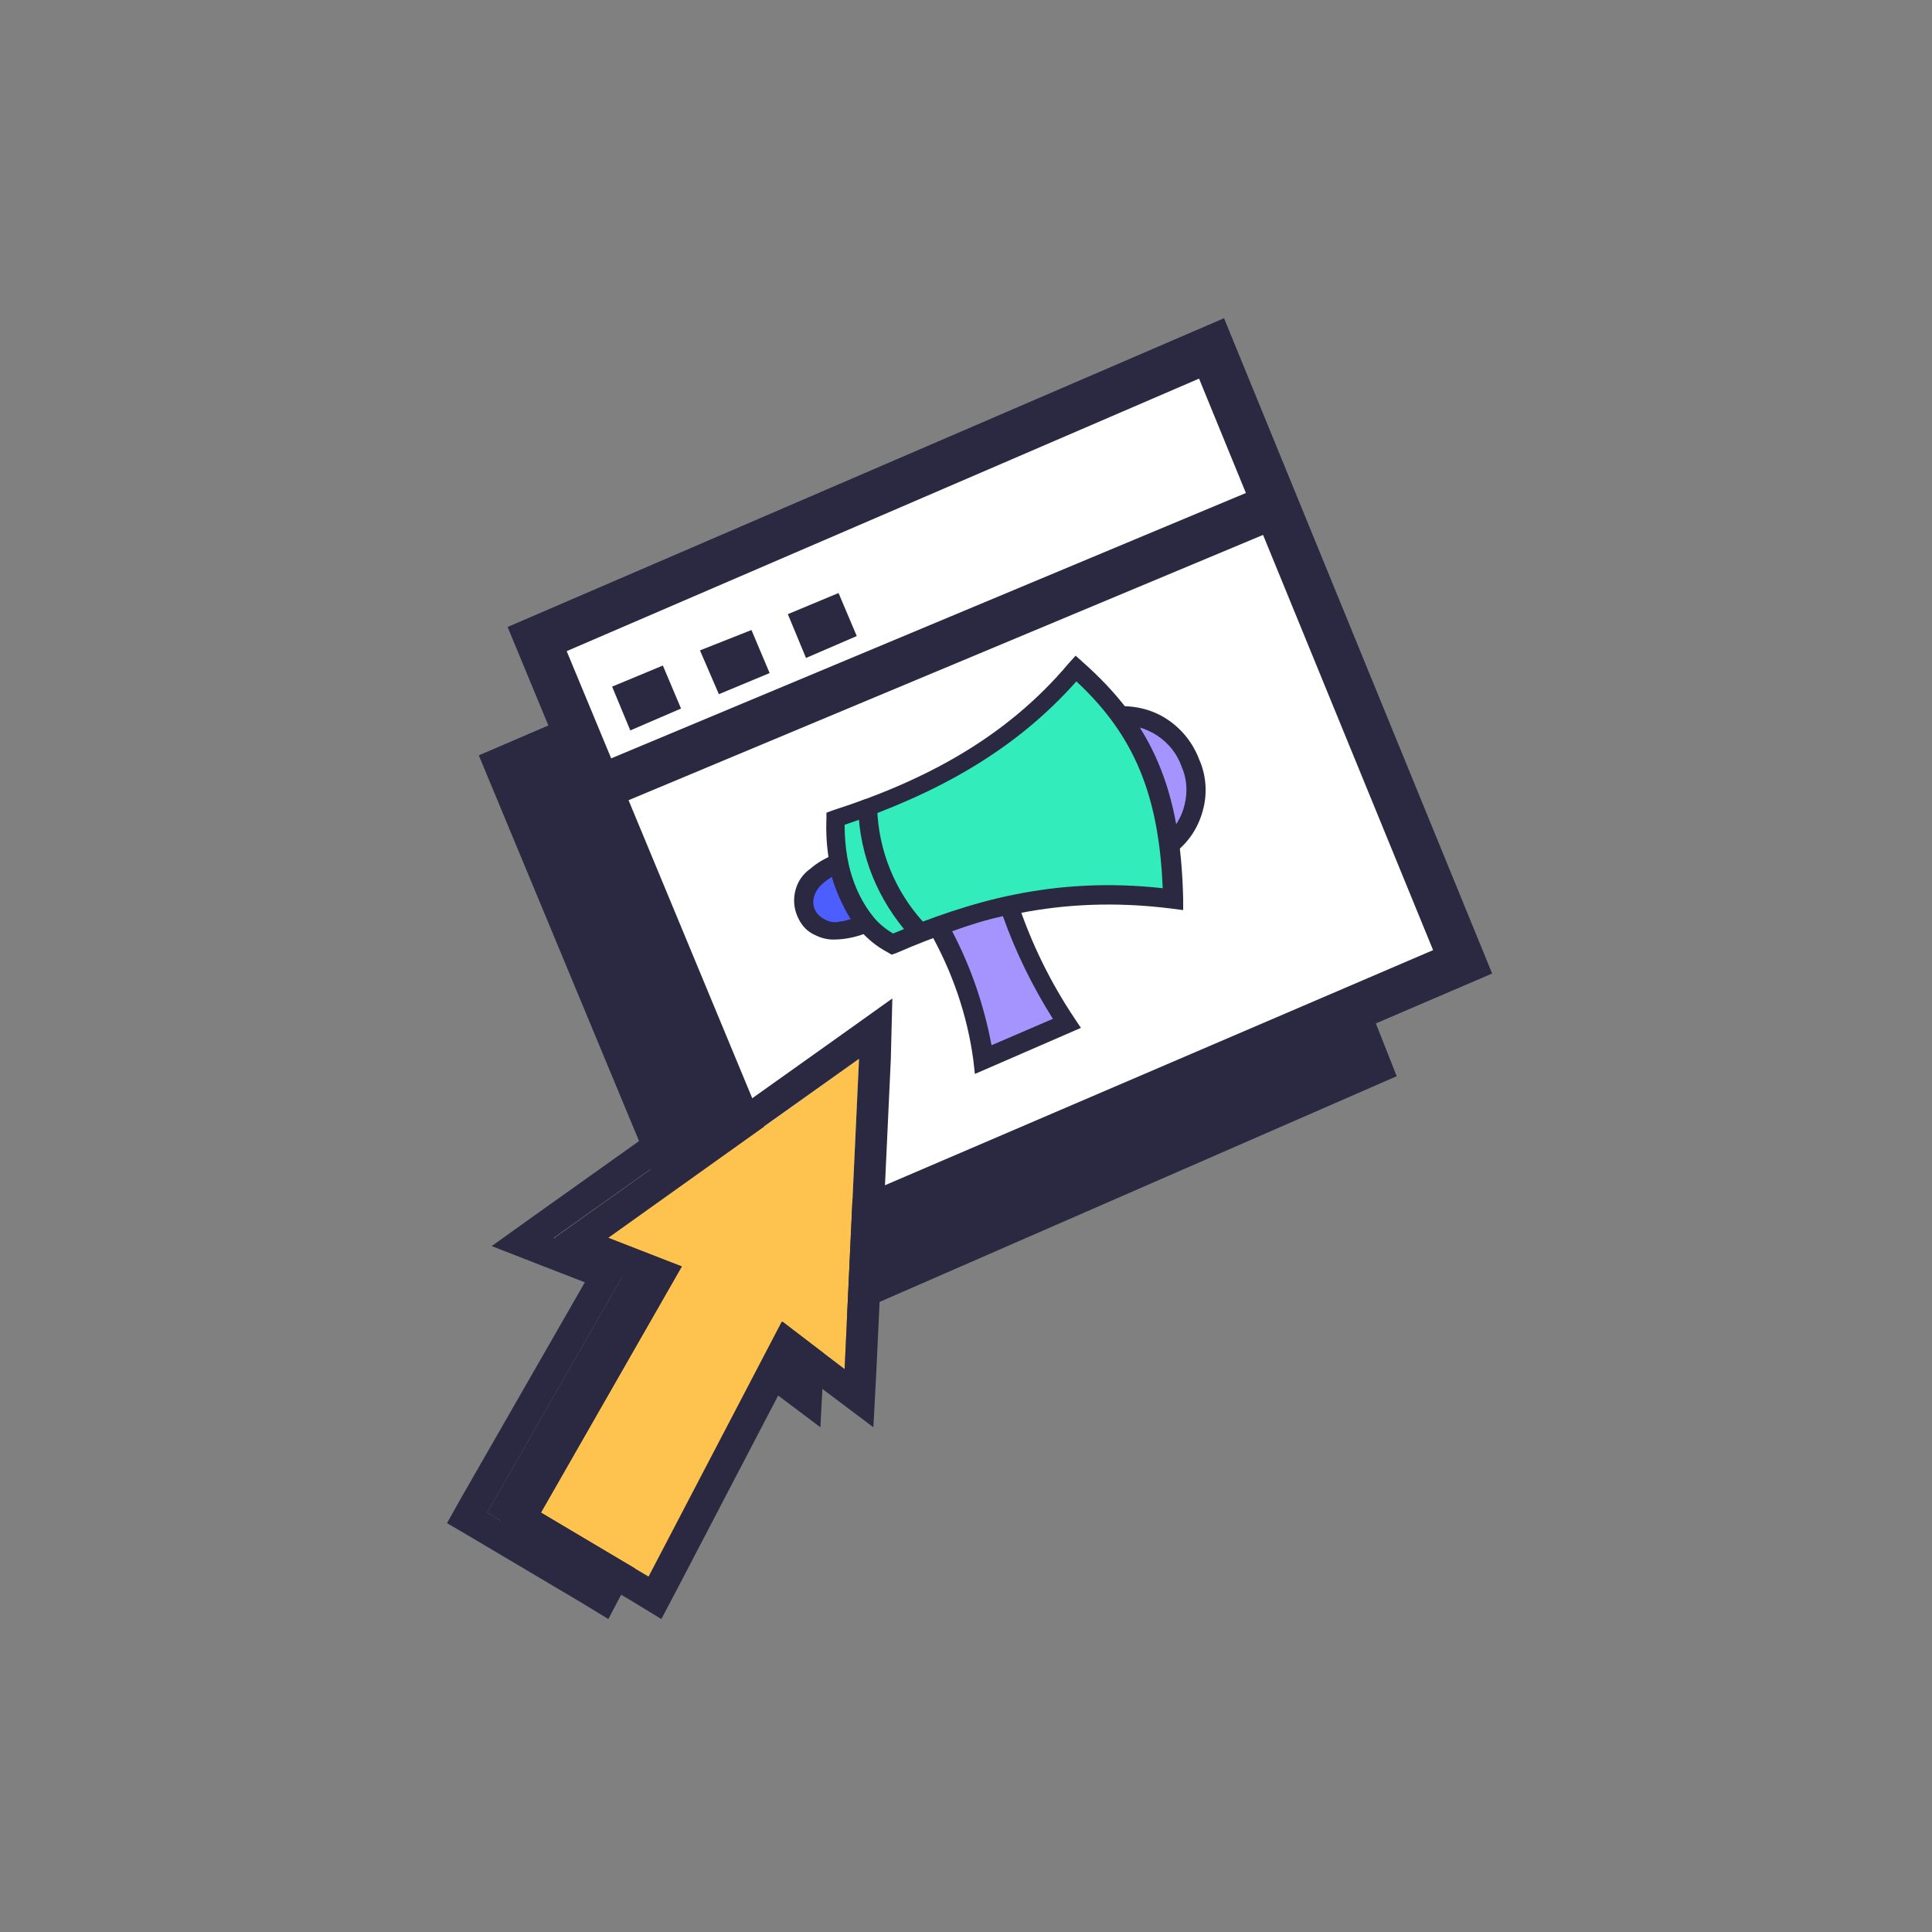 <?xml version="1.0" encoding="utf-8"?>
<svg width="800px" height="800px" viewBox="0 0 64 64" fill="none" xmlns="http://www.w3.org/2000/svg">
<rect x="0" y="0" width="64" height="64" fill="#808080" stroke="none"/>
<path fill-rule="evenodd" clip-rule="evenodd" d="M38.265 15.393L15.861 25.022L24.266 45.254L46.268 35.651L38.265 15.393Z" fill="#2A2941"/>
<path d="M19.75 52.232L24.141 43.779L26.223 45.354L26.7 35.075L18.37 41.003L20.804 41.953L16.137 50.106L19.75 52.232Z" fill="#2A2941"/>
<path d="M26.7 35.075L26.223 45.354L24.141 43.779L19.725 52.232L16.137 50.106L20.804 41.953L18.345 41.003L26.7 35.075ZM27.803 33.075L26.123 34.275L17.793 40.202L16.288 41.278L18.019 41.953L19.374 42.478L15.284 49.606L14.808 50.456L15.661 50.956L19.248 53.082L20.152 53.633L20.653 52.682L24.517 45.279L25.646 46.13L27.176 47.28L27.277 45.379L27.753 35.1L27.803 33.075Z" fill="#2A2941"/>
<path fill-rule="evenodd" clip-rule="evenodd" d="M48.451 31.874L40.147 11.541L17.793 21.17L26.198 41.428L48.451 31.874Z" fill="white"/>
<path d="M25.771 42.403L16.815 20.77L40.548 10.541L49.429 32.249L25.771 42.403ZM18.772 21.57L26.599 40.428L47.473 31.474L39.72 12.542L18.772 21.57Z" fill="#2A2941"/>
<path d="M41.968 16.04L19.55 25.413L20.133 26.796L42.55 17.423L41.968 16.04Z" fill="#2A2941"/>
<path fill-rule="evenodd" clip-rule="evenodd" d="M20.879 24.196L22.56 23.471L21.958 22.046L20.277 22.746L20.879 24.196Z" fill="#2A2941"/>
<path fill-rule="evenodd" clip-rule="evenodd" d="M23.814 22.996L25.495 22.296L24.893 20.87L23.187 21.545L23.814 22.996Z" fill="#2A2941"/>
<path fill-rule="evenodd" clip-rule="evenodd" d="M26.7 21.796L28.381 21.07L27.778 19.645L26.098 20.345L26.7 21.796Z" fill="#2A2941"/>
<path fill-rule="evenodd" clip-rule="evenodd" d="M35.43 23.996C35.43 23.996 38.416 22.846 39.419 25.297C40.373 27.598 37.487 28.898 37.487 28.898C37.287 27.948 36.459 25.197 35.43 23.996Z" fill="#A694FE"/>
<path fill-rule="evenodd" clip-rule="evenodd" d="M35.305 23.696L34.903 23.846L35.179 24.171C36.158 25.347 36.961 28.023 37.187 28.923L37.287 29.298L37.638 29.148C38.165 28.898 38.642 28.548 39.043 28.148C39.469 27.773 39.745 27.297 39.871 26.747C39.996 26.222 39.946 25.647 39.72 25.147C39.52 24.622 39.168 24.171 38.692 23.846C38.215 23.521 37.638 23.371 37.061 23.396C36.459 23.396 35.882 23.496 35.305 23.696ZM35.957 24.146C36.308 24.046 36.685 24.021 37.061 24.021C37.513 23.996 37.964 24.121 38.34 24.371C38.717 24.622 38.993 24.972 39.143 25.397C39.319 25.797 39.344 26.222 39.244 26.647C39.143 27.072 38.918 27.448 38.591 27.723C38.34 27.973 38.039 28.223 37.713 28.398C37.337 26.897 36.735 25.472 35.957 24.146Z" fill="#2A2941"/>
<path fill-rule="evenodd" clip-rule="evenodd" d="M29.56 31.274C28.155 30.549 27.603 28.773 27.653 27.122C30.739 26.122 33.498 24.672 35.631 22.145C37.839 24.121 38.767 26.247 38.842 29.773C35.029 29.298 32.144 30.174 29.56 31.274Z" fill="#32EDBB"/>
<path fill-rule="evenodd" clip-rule="evenodd" d="M29.409 31.549L29.535 31.624L29.685 31.574C32.219 30.474 35.054 29.623 38.817 30.099L39.194 30.148V29.798C39.118 26.147 38.165 23.971 35.882 21.945L35.631 21.72L35.405 21.97C33.323 24.446 30.613 25.872 27.578 26.847L27.377 26.922V27.122C27.302 28.898 27.929 30.774 29.409 31.549ZM29.585 30.924C28.431 30.249 27.979 28.773 27.979 27.323C30.939 26.322 33.574 24.922 35.656 22.571C37.563 24.346 38.391 26.322 38.516 29.423C34.878 29.023 32.094 29.873 29.585 30.924Z" fill="#2A2941"/>
<path fill-rule="evenodd" clip-rule="evenodd" d="M27.778 28.598C27.778 28.598 26.223 29.148 26.725 30.273C27.227 31.374 28.707 30.599 28.707 30.599C28.23 29.998 27.929 29.323 27.778 28.598Z" fill="#4C5EFD"/>
<path fill-rule="evenodd" clip-rule="evenodd" d="M28.079 28.523L28.004 28.173L27.653 28.298C27.352 28.423 27.076 28.573 26.85 28.773C26.599 28.948 26.424 29.198 26.348 29.498C26.273 29.798 26.298 30.099 26.424 30.374C26.524 30.599 26.674 30.799 26.9 30.924C27.126 31.049 27.352 31.124 27.603 31.124C28.029 31.124 28.456 31.024 28.832 30.849L29.158 30.674L28.933 30.374C28.506 29.848 28.23 29.198 28.079 28.523ZM27.553 29.048C27.703 29.548 27.904 29.998 28.18 30.449C28.054 30.474 27.954 30.524 27.829 30.524C27.678 30.574 27.502 30.549 27.352 30.474C27.201 30.399 27.076 30.299 27.001 30.148C26.925 29.998 26.925 29.823 26.976 29.673C27.026 29.523 27.126 29.373 27.252 29.273C27.352 29.173 27.452 29.123 27.553 29.048Z" fill="#2A2941"/>
<path fill-rule="evenodd" clip-rule="evenodd" d="M31.09 30.699C31.868 32.049 32.37 33.55 32.57 35.1L35.305 33.9C34.502 32.7 33.85 31.374 33.398 29.998C32.595 30.174 31.818 30.424 31.09 30.699Z" fill="#A694FE"/>
<path fill-rule="evenodd" clip-rule="evenodd" d="M30.965 30.424L30.638 30.549L30.789 30.849C31.542 32.174 32.043 33.625 32.244 35.125L32.294 35.576L35.807 34.05L35.606 33.75C34.803 32.549 34.176 31.274 33.724 29.923L33.624 29.648L33.348 29.698C32.545 29.873 31.742 30.123 30.965 30.424ZM31.542 30.849C32.093 30.649 32.645 30.474 33.222 30.349C33.649 31.549 34.201 32.675 34.878 33.75L32.846 34.625C32.595 33.3 32.169 32.049 31.542 30.849Z" fill="#2A2941"/>
<path fill-rule="evenodd" clip-rule="evenodd" d="M28.431 26.797C28.481 28.348 29.083 29.823 30.137 30.999C30.187 31.049 30.287 31.099 30.363 31.099C30.438 31.099 30.538 31.074 30.588 30.999C30.638 30.924 30.689 30.874 30.689 30.774C30.689 30.699 30.663 30.624 30.588 30.549C29.635 29.498 29.108 28.173 29.058 26.797C29.058 26.722 29.033 26.647 28.957 26.572C28.907 26.522 28.807 26.472 28.732 26.472C28.657 26.472 28.556 26.497 28.506 26.572C28.456 26.647 28.431 26.722 28.431 26.797Z" fill="#2A2941"/>
<path d="M21.506 52.232L25.922 43.779L27.979 45.354L28.456 35.075L20.152 41.003L22.585 41.953L17.919 50.106L21.506 52.232Z" fill="#FEC34E"/>
<path d="M28.456 35.075L27.979 45.354L25.897 43.779L21.481 52.232L17.919 50.106L22.585 41.953L20.127 41.003L28.456 35.075ZM29.56 33.075L27.879 34.275L19.549 40.202L18.044 41.278L19.775 41.953L21.13 42.478L17.041 49.606L16.564 50.456L17.417 50.956L21.005 53.082L21.908 53.633L22.41 52.682L26.273 45.279L27.402 46.13L28.932 47.28L29.033 45.379L29.509 35.1L29.56 33.075Z" fill="#2A2941"/>
</svg>